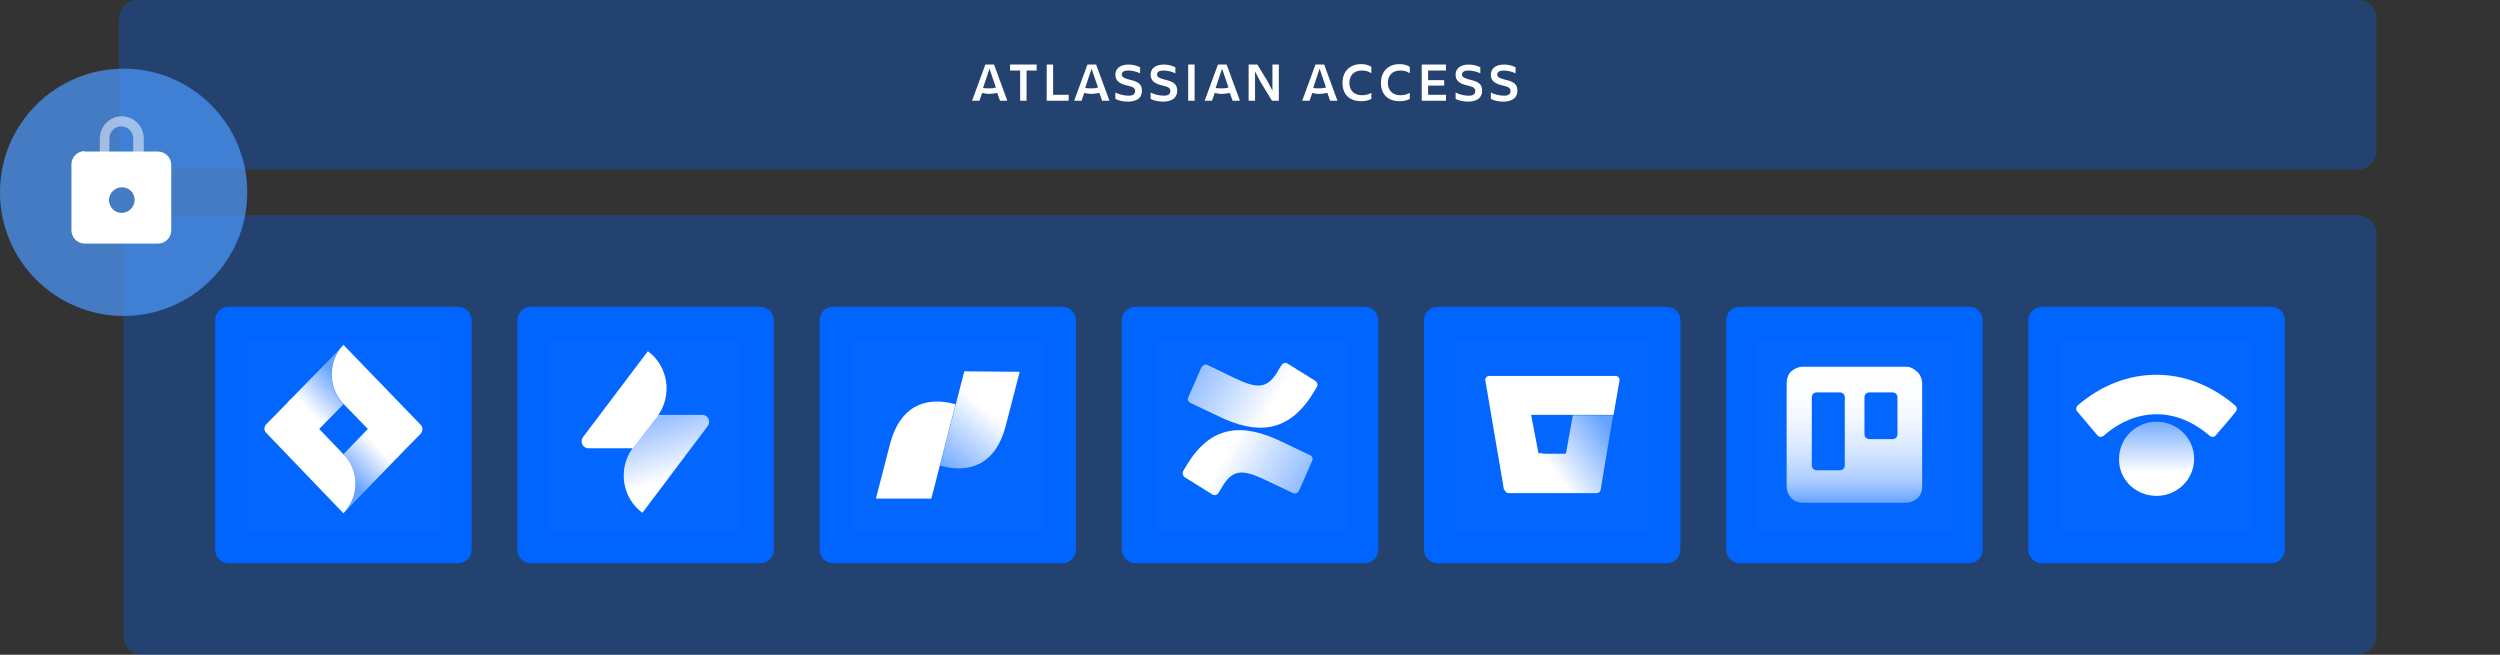 <?xml version="1.0" encoding="utf-8"?>
<!-- Generator: Adobe Illustrator 25.4.1, SVG Export Plug-In . SVG Version: 6.00 Build 0)  -->
<svg version="1.1" id="Layer_1" xmlns="http://www.w3.org/2000/svg" xmlns:xlink="http://www.w3.org/1999/xlink" x="0px" y="0px"
	 viewBox="0 0 546 143" style="enable-background:new 0 0 546 143;" xml:space="preserve">
<rect x="0" y="0" width="546" height="143" fill="#333333" stroke="none"/>
<style type="text/css">
	.st0{fill:#0065FF;fill-opacity:0.3;}
	.st1{fill:#0065FF;}
	.st2{fill:#FFFFFF;fill-opacity:1.000000e-02;}
	.st3{fill-rule:evenodd;clip-rule:evenodd;fill:url(#SVGID_1_);}
	.st4{fill:url(#SVGID_00000048475722585281394610000012492547878198171790_);}
	.st5{fill:#FFFFFF;}
	.st6{fill:url(#SVGID_00000136387590526416493230000013370632862948697476_);}
	.st7{fill:url(#SVGID_00000113340348193036153410000006601129609575960467_);}
	.st8{fill:url(#SVGID_00000146459637471774691210000004048781131577095333_);}
	.st9{fill:url(#SVGID_00000114055875934064398890000002121438455680651946_);}
	.st10{fill:url(#SVGID_00000175298089736393890480000012092601089729123470_);}
	.st11{fill:url(#SVGID_00000111894889352795483470000016341987216475516056_);}
	.st12{fill:url(#SVGID_00000105411034408701517500000002461860538435934134_);}
	.st13{fill:#4C9AFF;fill-opacity:0.7;}
	.st14{opacity:0.5;fill-rule:evenodd;clip-rule:evenodd;fill:#FFFFFF;enable-background:new    ;}
	.st15{fill-rule:evenodd;clip-rule:evenodd;fill:#FFFFFF;}
</style>
<path class="st0" d="M31,47h484c2.2,0,4,1.8,4,4v88c0,2.2-1.8,4-4,4H31c-2.2,0-4-1.8-4-4V51C27,48.8,28.8,47,31,47z"/>
<path class="st0" d="M30,37h485c2.2,0,4-1.8,4-4V4c0-2.2-1.8-4-4-4H30c-2.2,0-4,1.8-4,4v29C26,35.2,27.8,37,30,37z"/>
<path class="st1" d="M377,70c0-1.7,1.3-3,3-3h50c1.7,0,3,1.3,3,3v50c0,1.7-1.3,3-3,3h-50c-1.7,0-3-1.3-3-3V70z"/>
<rect x="384" y="74" class="st2" width="42" height="42"/>
<linearGradient id="SVGID_1_" gradientUnits="userSpaceOnUse" x1="404.999" y1="34.142" x2="404.999" y2="63.858" gradientTransform="matrix(1 0 0 -1 0 144)">
	<stop  offset="0" style="stop-color:#FFFFFF;stop-opacity:0.4"/>
	<stop  offset="0.15" style="stop-color:#FFFFFF;stop-opacity:0.65"/>
	<stop  offset="0.3" style="stop-color:#FFFFFF;stop-opacity:0.78"/>
	<stop  offset="0.46" style="stop-color:#FFFFFF;stop-opacity:0.88"/>
	<stop  offset="0.62" style="stop-color:#FFFFFF;stop-opacity:0.95"/>
	<stop  offset="0.8" style="stop-color:#FFFFFF;stop-opacity:0.99"/>
	<stop  offset="1" style="stop-color:#FFFFFF"/>
</linearGradient>
<path class="st3" d="M416.3,80.1h-22.6c-0.9,0-1.8,0.4-2.5,1c-0.7,0.7-1,1.6-1,2.5v22.7c0,0.9,0.4,1.8,1,2.5c0.7,0.7,1.6,1,2.5,1
	h22.6c0.9,0,1.8-0.4,2.5-1c0.7-0.7,1-1.6,1-2.5V83.7c0-0.5-0.1-0.9-0.3-1.4c-0.2-0.4-0.4-0.8-0.8-1.1c-0.3-0.3-0.7-0.6-1.1-0.8
	C417.2,80.2,416.8,80.1,416.3,80.1z M402.9,101.6c0,0.3-0.1,0.6-0.3,0.8c-0.2,0.2-0.5,0.3-0.8,0.3h-5c-0.3,0-0.6-0.1-0.8-0.3
	c-0.2-0.2-0.3-0.5-0.3-0.8V86.8c0-0.3,0.1-0.6,0.3-0.8c0.2-0.2,0.5-0.3,0.8-0.3h5c0.3,0,0.6,0.1,0.8,0.3c0.2,0.2,0.3,0.5,0.3,0.8
	V101.6z M414.4,94.8c0,0.3-0.1,0.6-0.3,0.8s-0.5,0.3-0.8,0.3h-5c-0.3,0-0.6-0.1-0.8-0.3c-0.2-0.2-0.3-0.5-0.3-0.8v-8
	c0-0.3,0.1-0.6,0.3-0.8c0.2-0.2,0.5-0.3,0.8-0.3h5c0.3,0,0.6,0.1,0.8,0.3s0.3,0.5,0.3,0.8V94.8z"/>
<path class="st1" d="M113,70c0-1.7,1.3-3,3-3h50c1.7,0,3,1.3,3,3v50c0,1.7-1.3,3-3,3h-50c-1.7,0-3-1.3-3-3V70z"/>
<rect x="120" y="74" class="st2" width="42" height="42"/>
<linearGradient id="SVGID_00000064335374498454517360000007472011953797092244_" gradientUnits="userSpaceOnUse" x1="143.37" y1="51.971" x2="147.393" y2="39.705" gradientTransform="matrix(1 0 0 -1 0 144)">
	<stop  offset="0" style="stop-color:#FFFFFF;stop-opacity:0.6"/>
	<stop  offset="1" style="stop-color:#FFFFFF"/>
</linearGradient>
<path style="fill:url(#SVGID_00000064335374498454517360000007472011953797092244_);" d="M143.7,90.6l9.7,0c1.2,0,1.9,1.4,1.2,2.4
	l-14.3,19c-4.5-3.3-5.4-9.7-2.1-14.2L143.7,90.6z"/>
<path class="st5" d="M138.2,97.9l-9.7,0c-1.2,0-1.9-1.4-1.2-2.4l14.2-18.8c4.5,3.3,5.4,9.7,2.1,14.2L138.2,97.9z"/>
<path class="st1" d="M179,70c0-1.7,1.3-3,3-3h50c1.7,0,3,1.3,3,3v50c0,1.7-1.3,3-3,3h-50c-1.7,0-3-1.3-3-3V70z"/>
<rect x="186" y="74" class="st2" width="42" height="42"/>
<linearGradient id="SVGID_00000057852975800606731770000011732576832177168792_" gradientUnits="userSpaceOnUse" x1="203.988" y1="42.018" x2="214.64" y2="55.135" gradientTransform="matrix(1 0 0 -1 0 144)">
	<stop  offset="0" style="stop-color:#FFFFFF;stop-opacity:0.4"/>
	<stop  offset="1" style="stop-color:#FFFFFF"/>
</linearGradient>
<path style="fill:url(#SVGID_00000057852975800606731770000011732576832177168792_);" d="M210.6,81.1l-5.3,20.6
	c6.8,1.9,12.2-0.6,14.3-8.5l3.1-12L210.6,81.1z"/>
<path class="st5" d="M203.4,108.9l5.3-20.6c-6.8-1.9-12.2,0.6-14.3,8.6l-3.1,12H203.4z"/>
<path class="st1" d="M47,70c0-1.7,1.3-3,3-3h50c1.7,0,3,1.3,3,3v50c0,1.7-1.3,3-3,3H50c-1.7,0-3-1.3-3-3V70z"/>
<rect x="54" y="74" class="st2" width="42" height="42"/>
<path class="st5" d="M75,112.1c3.5-3.6,3.5-9.4,0-12.9L63.5,87.2l-5.3,5.4c-0.6,0.6-0.6,1.5,0,2L75,112.1z"/>
<path class="st5" d="M91.8,92.7L75,75.3l0,0c-3.4,3.6-3.4,9.4,0,12.9l11.6,11.9l5.3-5.4C92.4,94.1,92.4,93.2,91.8,92.7z"/>
<linearGradient id="SVGID_00000126295137417614258640000012562362125480766125_" gradientUnits="userSpaceOnUse" x1="74.788" y1="61.853" x2="67.291" y2="54.586" gradientTransform="matrix(1 0 0 -1 0 144)">
	<stop  offset="6.802260e-02" style="stop-color:#FFFFFF;stop-opacity:0.4"/>
	<stop  offset="1" style="stop-color:#FFFFFF"/>
</linearGradient>
<path style="fill:url(#SVGID_00000126295137417614258640000012562362125480766125_);" d="M75,88.3c-3.4-3.5-3.5-9.3,0-12.9L63,87.7
	l6.3,6.4L75,88.3z"/>
<linearGradient id="SVGID_00000086659657686100249030000004746294675742413235_" gradientUnits="userSpaceOnUse" x1="75.376" y1="38.978" x2="83.586" y2="46.935" gradientTransform="matrix(1 0 0 -1 0 144)">
	<stop  offset="6.802260e-02" style="stop-color:#FFFFFF;stop-opacity:0.4"/>
	<stop  offset="0.908" style="stop-color:#FFFFFF"/>
</linearGradient>
<path style="fill:url(#SVGID_00000086659657686100249030000004746294675742413235_);" d="M80.8,93.2l-5.8,6c3.5,3.6,3.5,9.4,0,12.9
	l12-12.4L80.8,93.2z"/>
<path class="st1" d="M245,70c0-1.7,1.3-3,3-3h50c1.7,0,3,1.3,3,3v50c0,1.7-1.3,3-3,3h-50c-1.7,0-3-1.3-3-3V70z"/>
<rect x="252" y="74" class="st2" width="42" height="42"/>
<linearGradient id="SVGID_00000176738930763845657790000006146650992019744660_" gradientUnits="userSpaceOnUse" x1="286.311" y1="34.108" x2="267.826" y2="44.753" gradientTransform="matrix(1 0 0 -1 0 144)">
	<stop  offset="0" style="stop-color:#FFFFFF;stop-opacity:0.48"/>
	<stop  offset="1" style="stop-color:#FFFFFF"/>
</linearGradient>
<path style="fill:url(#SVGID_00000176738930763845657790000006146650992019744660_);" d="M259.3,101.4c-0.3,0.5-0.7,1.1-0.9,1.5
	c-0.2,0.4-0.1,1,0.3,1.3l6.1,3.8c0.5,0.3,1,0.1,1.3-0.3c0.2-0.4,0.6-0.9,0.9-1.5c2.4-4,4.8-3.5,9.3-1.4l6.1,2.9c0.5,0.2,1,0,1.3-0.5
	l2.9-6.6c0.2-0.5,0-1-0.5-1.2c-1.3-0.6-3.8-1.8-6.1-2.9C271.6,92.4,264.6,92.7,259.3,101.4z"/>
<linearGradient id="SVGID_00000062152725076384292980000016050577492908305591_" gradientUnits="userSpaceOnUse" x1="259.689" y1="66.534" x2="278.174" y2="55.889" gradientTransform="matrix(1 0 0 -1 0 144)">
	<stop  offset="0" style="stop-color:#FFFFFF;stop-opacity:0.5"/>
	<stop  offset="1" style="stop-color:#FFFFFF"/>
</linearGradient>
<path style="fill:url(#SVGID_00000062152725076384292980000016050577492908305591_);" d="M286.7,86c0.3-0.5,0.7-1.1,0.9-1.5
	c0.3-0.4,0.1-1-0.3-1.3l-6.1-3.8c-0.5-0.3-1-0.1-1.3,0.3c-0.2,0.4-0.6,0.9-0.9,1.5c-2.4,4-4.8,3.5-9.3,1.4l-6-2.9
	c-0.5-0.2-1,0-1.3,0.5l-2.9,6.6c-0.2,0.5,0,1,0.5,1.2c1.3,0.6,3.8,1.8,6.1,2.9C274.3,94.9,281.3,94.7,286.7,86z"/>
<path class="st1" d="M311,70c0-1.7,1.3-3,3-3h50c1.7,0,3,1.3,3,3v50c0,1.7-1.3,3-3,3h-50c-1.7,0-3-1.3-3-3V70z"/>
<rect x="318" y="74" class="st2" width="42" height="42"/>
<linearGradient id="SVGID_00000015347043492830412540000006360469464911717264_" gradientUnits="userSpaceOnUse" x1="353.363" y1="49.739" x2="339.842" y2="40.338" gradientTransform="matrix(1 0 0 -1 0 144)">
	<stop  offset="7.183270e-02" style="stop-color:#FFFFFF;stop-opacity:0.4"/>
	<stop  offset="1" style="stop-color:#FFFFFF"/>
</linearGradient>
<path style="fill:url(#SVGID_00000015347043492830412540000006360469464911717264_);" d="M352.3,90.7h-8.8l-1.5,8.4H336l-7.2,8.3
	c0,0,0.3,0.3,0.8,0.3h19.1c0.5,0,0.8-0.3,0.9-0.8L352.3,90.7z"/>
<path class="st5" d="M325.3,82.1c-0.6,0-1,0.5-0.9,1l4,23.5c0,0.3,0.2,0.5,0.4,0.7c0,0,0.3,0.3,0.8,0.3l7.4-8.6h-1l-1.6-8.4h9.2h8.8
	l1.3-7.5c0.1-0.5-0.3-1-0.9-1H325.3z"/>
<path class="st1" d="M443,70c0-1.7,1.3-3,3-3h50c1.7,0,3,1.3,3,3v50c0,1.7-1.3,3-3,3h-50c-1.7,0-3-1.3-3-3V70z"/>
<rect x="450" y="74" class="st2" width="42" height="42"/>
<linearGradient id="SVGID_00000003074033445830599520000005436766342075697560_" gradientUnits="userSpaceOnUse" x1="470.976" y1="53.227" x2="470.976" y2="40.884" gradientTransform="matrix(1 0 0 -1 0 144)">
	<stop  offset="0" style="stop-color:#FFFFFF;stop-opacity:0.4"/>
	<stop  offset="1" style="stop-color:#FFFFFF"/>
</linearGradient>
<path style="fill:url(#SVGID_00000003074033445830599520000005436766342075697560_);" d="M471,108.3c4.5,0,8.2-3.6,8.2-8.1
	c0-4.5-3.7-8.1-8.2-8.1c-4.5,0-8.2,3.6-8.2,8.1C462.7,104.7,466.4,108.3,471,108.3z"/>
<path class="st5" d="M453.7,89.9l4.4,5.2c0.3,0.4,0.9,0.4,1.3,0.1c7.2-6.3,16-6.3,23.2,0c0.4,0.3,1,0.3,1.3-0.1
	c1.1-1.3,3.4-3.9,4.4-5.2c0.3-0.4,0.3-0.9-0.1-1.3c-10.4-9-24.1-9-34.5,0C453.4,89,453.3,89.5,453.7,89.9z"/>
<circle class="st13" cx="27" cy="42" r="27"/>
<path class="st14" d="M27.9,38h-2.6c-1.9,0-3.5-1.6-3.5-3.5v-4.2c0-2.7,2.1-4.9,4.8-4.9s4.8,2.2,4.8,4.9v4.2
	C31.4,36.5,29.8,38,27.9,38z M25.2,35.8h2.6c0.7,0,1.3-0.6,1.3-1.3v-4.2c0-1.5-1.2-2.7-2.6-2.7c-1.5,0-2.6,1.2-2.6,2.7v4.2
	C23.9,35.2,24.5,35.8,25.2,35.8z"/>
<path class="st15" d="M18.5,33c-1.6,0-2.9,1.3-2.9,2.9v14.4c0,1.6,1.3,2.9,2.9,2.9h16c1.6,0,2.9-1.3,2.9-2.9V36
	c0-1.6-1.3-2.9-2.9-2.9H18.5z M26.6,46.5c1.5,0,2.8-1.3,2.8-2.8c0-1.6-1.2-2.8-2.8-2.8c-1.5,0-2.8,1.3-2.8,2.8
	C23.8,45.2,25,46.5,26.6,46.5z"/>
<path class="st5" d="M216,20.5c0.6,0,1.1-0.1,1.8-0.2l0.6,1.7h1.6l-2.9-7.9h-1.9l-2.9,7.9h1.6l0.6-1.7
	C214.9,20.4,215.5,20.5,216,20.5z M216,19.3c-0.4,0-0.9,0-1.3-0.1l1.4-4.2l1.4,4.1C216.9,19.3,216.4,19.3,216,19.3z M220.6,14.1v1.3
	h2.2V22h1.4v-6.6h2.2v-1.3H220.6z M228.6,14.1V22h4.8v-1.3H230v-6.6H228.6z M238.3,20.5c0.6,0,1.1-0.1,1.8-0.2l0.6,1.7h1.6l-2.9-7.9
	h-1.9l-2.9,7.9h1.6l0.6-1.7C237.2,20.4,237.8,20.5,238.3,20.5z M238.3,19.3c-0.4,0-0.9,0-1.3-0.1l1.4-4.2l1.4,4.1
	C239.2,19.3,238.8,19.3,238.3,19.3z M249.4,19.8c0-1.4-0.8-2-2.7-2.4c-1.2-0.3-1.7-0.6-1.7-1.1c0-0.6,0.5-0.9,1.4-0.9
	c0.8,0,1.7,0.2,2.6,0.6v-1.3c-0.6-0.3-1.4-0.6-2.5-0.6c-1.9,0-2.9,0.9-2.9,2.2c0,1.3,0.8,2,2.7,2.4c1.3,0.3,1.6,0.6,1.6,1.2
	c0,0.6-0.4,1-1.4,1c-1,0-2.2-0.3-2.9-0.7v1.4c0.6,0.3,1.4,0.6,2.9,0.6C248.6,22.1,249.4,21.2,249.4,19.8z M257.1,19.8
	c0-1.4-0.8-2-2.7-2.4c-1.2-0.3-1.7-0.6-1.7-1.1c0-0.6,0.5-0.9,1.4-0.9c0.8,0,1.7,0.2,2.6,0.6v-1.3c-0.6-0.3-1.4-0.6-2.5-0.6
	c-1.9,0-2.9,0.9-2.9,2.2c0,1.3,0.8,2,2.7,2.4c1.3,0.3,1.6,0.6,1.6,1.2c0,0.6-0.4,1-1.4,1c-1,0-2.2-0.3-2.9-0.7v1.4
	c0.6,0.3,1.4,0.6,2.9,0.6C256.2,22.1,257.1,21.2,257.1,19.8z M259.5,14.1V22h1.4v-7.9H259.5z M266.8,20.5c0.6,0,1.1-0.1,1.8-0.2
	l0.6,1.7h1.6l-2.9-7.9h-1.9l-2.9,7.9h1.6l0.6-1.7C265.7,20.4,266.2,20.5,266.8,20.5z M266.8,19.3c-0.4,0-0.9,0-1.3-0.1l1.4-4.2
	l1.4,4.1C267.7,19.3,267.2,19.3,266.8,19.3z M277.9,14.1v5.7l-1.1-2.1l-2.2-3.6h-1.9V22h1.4v-6.4l1.2,2.3l2.5,4.1h1.5v-7.9H277.9z
	 M288.1,20.5c0.6,0,1.1-0.1,1.8-0.2l0.6,1.7h1.6l-2.9-7.9h-1.9l-2.9,7.9h1.6l0.6-1.7C286.9,20.4,287.5,20.5,288.1,20.5z M288.1,19.3
	c-0.4,0-0.9,0-1.3-0.1l1.4-4.2l1.4,4.1C288.9,19.3,288.5,19.3,288.1,19.3z M299.5,20.3c-0.6,0.3-1.2,0.5-2,0.5
	c-1.8,0-2.8-1.1-2.8-2.7s1-2.7,2.7-2.7c0.9,0,1.5,0.2,2.1,0.6v-1.4c-0.6-0.4-1.4-0.6-2.2-0.6c-2.6,0-4.1,1.7-4.1,4.1
	c0,2.5,1.5,4,4.1,4c0.9,0,1.7-0.2,2.2-0.5V20.3z M307.9,20.3c-0.6,0.3-1.2,0.5-2,0.5c-1.8,0-2.8-1.1-2.8-2.7s1-2.7,2.7-2.7
	c0.9,0,1.5,0.2,2.1,0.6v-1.4c-0.6-0.4-1.4-0.6-2.2-0.6c-2.6,0-4.1,1.7-4.1,4.1c0,2.5,1.5,4,4.1,4c0.9,0,1.7-0.2,2.2-0.5V20.3z
	 M310.4,22h5.4v-1.3h-3.9v-2h3.5v-1.2h-3.5v-2.1h3.9v-1.3h-5.3V22z M323.7,19.8c0-1.4-0.8-2-2.7-2.4c-1.2-0.3-1.7-0.6-1.7-1.1
	c0-0.6,0.5-0.9,1.4-0.9c0.8,0,1.7,0.2,2.6,0.6v-1.3c-0.6-0.3-1.4-0.6-2.5-0.6c-1.9,0-2.9,0.9-2.9,2.2c0,1.3,0.8,2,2.7,2.4
	c1.3,0.3,1.6,0.6,1.6,1.2c0,0.6-0.4,1-1.4,1c-1,0-2.2-0.3-2.9-0.7v1.4c0.6,0.3,1.4,0.6,2.9,0.6C322.8,22.1,323.7,21.2,323.7,19.8z
	 M331.4,19.8c0-1.4-0.8-2-2.7-2.4c-1.2-0.3-1.7-0.6-1.7-1.1c0-0.6,0.5-0.9,1.4-0.9c0.8,0,1.7,0.2,2.6,0.6v-1.3
	c-0.6-0.3-1.4-0.6-2.5-0.6c-1.9,0-2.9,0.9-2.9,2.2c0,1.3,0.8,2,2.7,2.4c1.3,0.3,1.6,0.6,1.6,1.2c0,0.6-0.4,1-1.4,1
	c-1,0-2.2-0.3-2.9-0.7v1.4c0.6,0.3,1.4,0.6,2.9,0.6C330.5,22.1,331.4,21.2,331.4,19.8z"/>
</svg>
